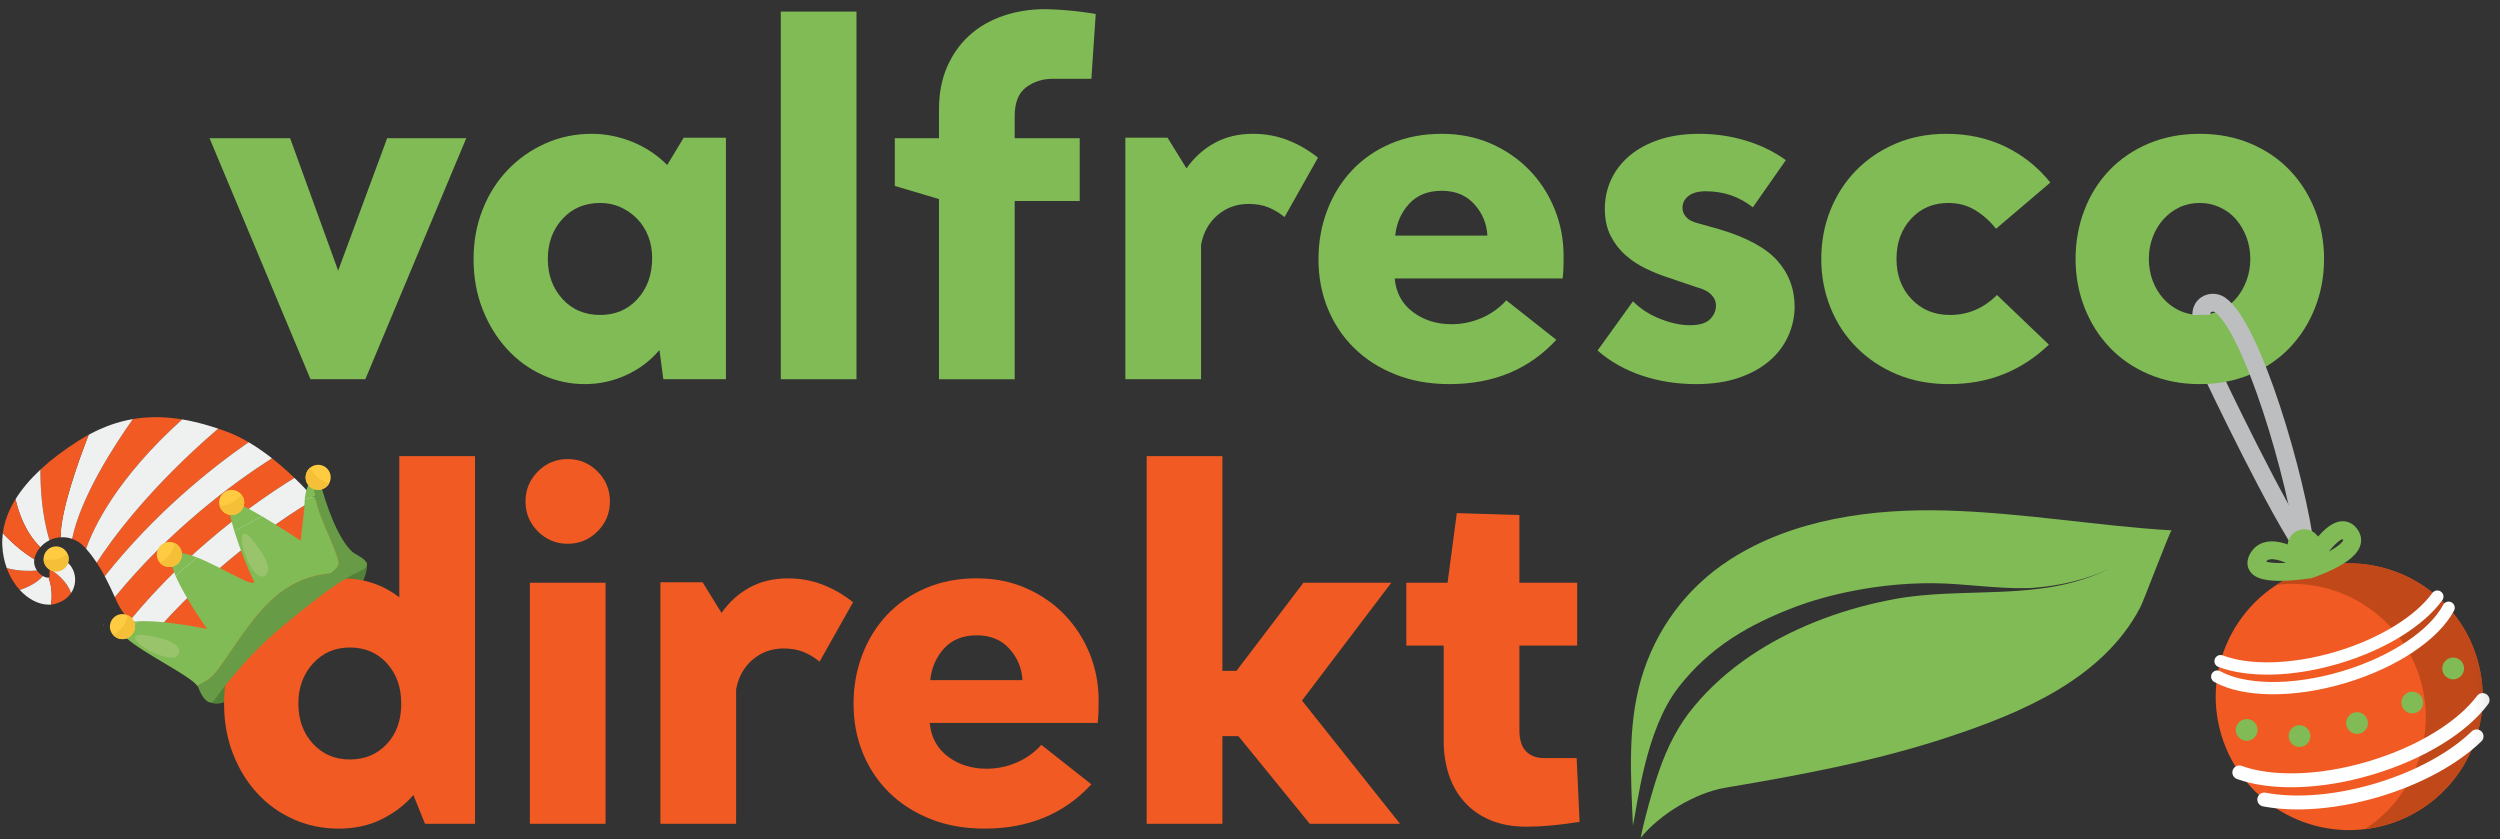 <svg width="140px" height="47px" viewBox="0 0 140 47" version="1.1" xmlns="http://www.w3.org/2000/svg" xmlns:xlink="http://www.w3.org/1999/xlink"><rect x="0" y="0" width="140" height="47" fill="#333333" stroke="none"/><defs><polygon id="path-1" points="0 55.908 140.889 55.908 140.889 0 0 0"/></defs><g id="Page-1" stroke="none" stroke-width="1" fill="none" fill-rule="evenodd"><g id="ValfrescoDirekt_bozic_logo_141x56mm" transform="translate(-1, -3)"><mask id="mask-2" fill="white"><use xlink:href="#path-1"/></mask><g id="Path" transform="translate(70.444, 27.954) scale(-1, 1) rotate(-180) translate(-70.444, -27.954) "/><g id="Group" mask="url(#mask-2)"><g transform="translate(1.058, 3.17)"><path d="M123.889,30.803 C123.889,30.803 127.579,23.02 129.179,20.878" id="Path" stroke="#BDBEC0" stroke-width="1" fill="none" transform="translate(126.534, 25.841) scale(-1, 1) rotate(-180) translate(-126.534, -25.841) "/><path d="M20.453,39.236 C20.453,39.236 20.656,38.934 20.147,37.896 C19.639,36.859 16.473,33.908 14.48,32.549 C12.488,31.191 12.14,31.223 11.64,31.408 C11.141,31.594 12.992,34.77 20.453,39.236" id="Path" stroke="none" fill="#538138" fill-rule="nonzero" transform="translate(16.029, 35.276) scale(-1, 1) rotate(-180) translate(-16.029, -35.276) "/><path d="M108.949,46.737 C104.839,46.855 100.365,46.279 96.803,43.978 C94.39,42.417 92.651,40.067 91.849,37.312 C91.073,34.646 91.271,31.847 91.385,29.097 C91.637,30.202 92.067,34.439 93.941,36.842 C95.707,39.11 97.907,40.37 100.551,41.369 C101.876,41.868 105.141,42.813 108.913,42.647 C110.319,42.584 112.6,42.281 113.996,42.423 C115.392,42.552 116.783,42.869 118.054,43.476 C116.794,42.844 115.405,42.499 114.006,42.342 C112.606,42.172 111.193,42.163 109.788,42.113 C108.383,42.066 106.98,41.987 105.611,41.694 C104.238,41.42 102.892,41.018 101.596,40.502 C99.01,39.469 96.597,37.917 94.825,35.785 C93.936,34.739 93.315,33.491 92.861,32.188 C92.474,31.079 92.055,29.57 91.818,28.405 C92.917,29.761 94.916,30.935 96.557,31.213 C100.748,31.918 104.968,32.702 109.012,34.037 C113.142,35.399 117.702,37.305 119.797,41.314 C119.996,41.694 121.473,45.628 121.553,45.625 C117.566,45.856 113.213,46.615 108.949,46.737" id="Path" stroke="none" fill="#80BB55" fill-rule="nonzero" transform="translate(106.414, 37.578) scale(-1, 1) rotate(-180) translate(-106.414, -37.578) "/><polygon id="Path" stroke="none" fill="#80BB55" fill-rule="nonzero" transform="translate(18.865, 14.318) scale(-1, 1) rotate(-180) translate(-18.865, -14.318) " points="11.676 21.067 16.189 21.067 18.879 13.65 21.623 21.067 26.053 21.067 20.401 7.569 17.33 7.569"/><path d="M30.62,14.333 C30.62,13.441 30.891,12.696 31.436,12.096 C31.979,11.497 32.686,11.196 33.555,11.196 C34.405,11.196 35.104,11.497 35.647,12.096 C36.192,12.696 36.463,13.46 36.463,14.387 C36.463,14.823 36.39,15.228 36.246,15.6 C36.101,15.972 35.897,16.296 35.634,16.569 C35.372,16.841 35.064,17.059 34.71,17.223 C34.357,17.387 33.972,17.468 33.555,17.468 C32.686,17.468 31.979,17.168 31.436,16.569 C30.891,15.969 30.62,15.223 30.62,14.333 M26.461,14.333 C26.461,15.314 26.629,16.232 26.964,17.086 C27.299,17.941 27.767,18.682 28.364,19.309 C28.962,19.936 29.664,20.431 30.471,20.795 C31.277,21.158 32.151,21.34 33.093,21.34 C33.854,21.34 34.606,21.19 35.349,20.891 C36.091,20.59 36.744,20.159 37.305,19.595 L38.229,21.122 L40.594,21.122 L40.594,7.597 L37.088,7.597 L36.871,9.233 C36.364,8.633 35.743,8.165 35.009,7.829 C34.275,7.493 33.501,7.324 32.686,7.324 C31.852,7.324 31.059,7.497 30.308,7.843 C29.555,8.188 28.894,8.674 28.323,9.301 C27.753,9.928 27.299,10.668 26.964,11.523 C26.629,12.377 26.461,13.314 26.461,14.333" id="Shape" stroke="none" fill="#80BB55" fill-rule="nonzero" transform="translate(33.528, 14.332) scale(-1, 1) rotate(-180) translate(-33.528, -14.332) "/><polygon id="Path" stroke="none" fill="#80BB55" fill-rule="nonzero" transform="translate(45.785, 10.773) scale(-1, 1) rotate(-180) translate(-45.785, -10.773) " points="47.905 0.479 43.666 0.479 43.666 21.067 47.905 21.067"/><path d="M50.052,13.84 L52.525,13.84 L52.525,15.449 C52.525,16.339 52.674,17.131 52.973,17.822 C53.272,18.512 53.684,19.099 54.21,19.58 C54.735,20.062 55.365,20.43 56.099,20.685 C56.833,20.939 57.625,21.067 58.477,21.067 C58.785,21.067 59.206,21.043 59.74,20.999 C60.274,20.952 60.795,20.885 61.303,20.794 L61.059,17.168 L58.911,17.168 C58.331,17.168 57.828,17.008 57.404,16.69 C56.977,16.371 56.764,15.831 56.764,15.068 L56.764,13.84 L60.406,13.84 L60.406,10.323 L56.764,10.323 L56.764,0.342 L52.525,0.342 L52.525,10.432 L50.052,11.168 L50.052,13.84 Z" id="Path" stroke="none" fill="#80BB55" fill-rule="nonzero" transform="translate(55.677, 10.705) scale(-1, 1) rotate(-180) translate(-55.677, -10.705) "/><path d="M67.201,7.324 L62.961,7.324 L62.961,20.849 L65.326,20.849 L66.385,19.13 C66.802,19.731 67.323,20.203 67.948,20.548 C68.574,20.894 69.294,21.067 70.109,21.067 C70.797,21.067 71.445,20.949 72.052,20.713 C72.659,20.476 73.225,20.149 73.75,19.731 L71.876,16.405 C71.586,16.64 71.281,16.822 70.965,16.95 C70.648,17.077 70.281,17.14 69.865,17.14 C69.194,17.14 68.614,16.931 68.125,16.514 C67.635,16.095 67.328,15.54 67.201,14.85 L67.201,7.324 Z" id="Path" stroke="none" fill="#80BB55" fill-rule="nonzero" transform="translate(68.356, 14.195) scale(-1, 1) rotate(-180) translate(-68.356, -14.195) "/><path d="M80.682,18.15 C79.901,18.15 79.291,17.904 78.846,17.413 C78.402,16.923 78.144,16.331 78.073,15.64 L83.236,15.64 C83.2,16.313 82.954,16.899 82.503,17.399 C82.049,17.9 81.443,18.15 80.682,18.15 M81.225,10.678 C81.804,10.678 82.362,10.791 82.896,11.019 C83.43,11.246 83.897,11.578 84.296,12.014 L87.095,9.805 C85.573,8.151 83.579,7.324 81.116,7.324 C79.992,7.324 78.977,7.506 78.073,7.87 C77.165,8.232 76.396,8.728 75.762,9.355 C75.127,9.983 74.638,10.718 74.294,11.564 C73.95,12.409 73.777,13.323 73.777,14.305 C73.777,15.286 73.941,16.204 74.267,17.058 C74.593,17.913 75.055,18.658 75.653,19.294 C76.252,19.931 76.976,20.43 77.828,20.795 C78.679,21.158 79.631,21.34 80.682,21.34 C81.677,21.34 82.592,21.158 83.426,20.795 C84.259,20.43 84.979,19.936 85.587,19.309 C86.193,18.682 86.665,17.954 87,17.127 C87.336,16.3 87.503,15.422 87.503,14.495 C87.503,14.187 87.499,13.932 87.49,13.732 C87.48,13.532 87.466,13.369 87.448,13.241 L78.045,13.241 C78.117,12.441 78.457,11.814 79.065,11.36 C79.671,10.905 80.391,10.678 81.225,10.678" id="Shape" stroke="none" fill="#80BB55" fill-rule="nonzero" transform="translate(80.64, 14.332) scale(-1, 1) rotate(-180) translate(-80.64, -14.332) "/><path d="M98.101,17.223 C97.34,17.823 96.462,18.123 95.465,18.123 C95.048,18.123 94.727,18.036 94.501,17.864 C94.274,17.691 94.161,17.468 94.161,17.195 C94.161,16.996 94.233,16.818 94.379,16.664 C94.524,16.509 94.75,16.395 95.058,16.323 L96.227,15.995 C97.748,15.541 98.831,14.955 99.474,14.236 C100.117,13.518 100.44,12.66 100.44,11.66 C100.44,11.096 100.321,10.551 100.086,10.024 C99.85,9.496 99.502,9.032 99.04,8.633 C98.577,8.233 98.002,7.915 97.314,7.678 C96.625,7.442 95.828,7.324 94.922,7.324 C93.853,7.324 92.843,7.483 91.892,7.801 C90.94,8.119 90.112,8.587 89.405,9.206 L91.389,11.96 C91.806,11.541 92.313,11.214 92.91,10.978 C93.509,10.742 94.061,10.623 94.569,10.623 C95.113,10.623 95.493,10.737 95.71,10.964 C95.928,11.191 96.036,11.442 96.036,11.715 C96.036,11.951 95.945,12.16 95.765,12.341 C95.583,12.523 95.311,12.66 94.95,12.75 L93.345,13.296 C92.947,13.423 92.54,13.587 92.123,13.787 C91.706,13.986 91.325,14.236 90.981,14.537 C90.637,14.837 90.356,15.2 90.138,15.628 C89.921,16.055 89.812,16.558 89.812,17.141 C89.812,17.723 89.93,18.268 90.166,18.778 C90.401,19.286 90.746,19.732 91.198,20.113 C91.652,20.495 92.204,20.795 92.857,21.013 C93.509,21.231 94.261,21.34 95.113,21.34 C95.982,21.34 96.833,21.218 97.666,20.972 C98.5,20.727 99.261,20.358 99.95,19.867 L98.101,17.223 Z" id="Path" stroke="none" fill="#80BB55" fill-rule="nonzero" transform="translate(94.922, 14.332) scale(-1, 1) rotate(-180) translate(-94.922, -14.332) "/><path d="M106.146,14.333 C106.146,13.423 106.426,12.673 106.988,12.083 C107.55,11.492 108.266,11.196 109.135,11.196 C110.15,11.196 111.029,11.569 111.772,12.315 L114.68,9.533 C113.92,8.805 113.076,8.256 112.152,7.883 C111.229,7.511 110.205,7.324 109.081,7.324 C108.013,7.324 107.043,7.506 106.173,7.87 C105.303,8.233 104.552,8.733 103.918,9.37 C103.283,10.005 102.793,10.751 102.45,11.605 C102.106,12.46 101.933,13.369 101.933,14.333 C101.933,15.295 102.101,16.201 102.436,17.045 C102.772,17.89 103.247,18.632 103.862,19.269 C104.479,19.904 105.217,20.409 106.077,20.782 C106.939,21.154 107.894,21.34 108.945,21.34 C110.141,21.34 111.232,21.104 112.221,20.631 C113.207,20.159 114.055,19.486 114.762,18.613 L111.718,16.023 C111.392,16.44 111.006,16.787 110.562,17.059 C110.119,17.332 109.616,17.468 109.054,17.468 C108.202,17.468 107.505,17.172 106.962,16.581 C106.418,15.991 106.146,15.242 106.146,14.333" id="Path" stroke="none" fill="#80BB55" fill-rule="nonzero" transform="translate(108.348, 14.332) scale(-1, 1) rotate(-180) translate(-108.348, -14.332) "/><path d="M120.278,14.333 C120.278,13.896 120.35,13.487 120.495,13.105 C120.64,12.723 120.84,12.392 121.094,12.109 C121.347,11.828 121.646,11.605 121.99,11.442 C122.335,11.279 122.715,11.196 123.132,11.196 C123.53,11.196 123.906,11.279 124.259,11.442 C124.613,11.605 124.912,11.828 125.156,12.109 C125.401,12.392 125.596,12.723 125.741,13.105 C125.885,13.487 125.959,13.896 125.959,14.333 C125.959,14.769 125.885,15.177 125.741,15.559 C125.596,15.941 125.401,16.273 125.156,16.555 C124.912,16.836 124.613,17.059 124.259,17.223 C123.906,17.387 123.53,17.468 123.132,17.468 C122.715,17.468 122.335,17.387 121.99,17.223 C121.646,17.059 121.347,16.836 121.094,16.555 C120.84,16.273 120.64,15.941 120.495,15.559 C120.35,15.177 120.278,14.769 120.278,14.333 M116.174,14.333 C116.174,15.295 116.337,16.204 116.664,17.059 C116.989,17.913 117.456,18.658 118.063,19.295 C118.67,19.931 119.403,20.431 120.264,20.795 C121.124,21.158 122.081,21.34 123.132,21.34 C124.165,21.34 125.111,21.158 125.972,20.795 C126.833,20.431 127.567,19.931 128.174,19.295 C128.78,18.658 129.251,17.913 129.586,17.059 C129.921,16.204 130.089,15.295 130.089,14.333 C130.089,13.369 129.921,12.46 129.586,11.605 C129.251,10.751 128.78,10.005 128.174,9.37 C127.567,8.733 126.833,8.233 125.972,7.87 C125.111,7.506 124.165,7.324 123.132,7.324 C122.1,7.324 121.152,7.506 120.292,7.87 C119.431,8.233 118.697,8.733 118.091,9.37 C117.483,10.005 117.013,10.751 116.677,11.605 C116.342,12.46 116.174,13.369 116.174,14.333" id="Shape" stroke="none" fill="#80BB55" fill-rule="nonzero" transform="translate(123.132, 14.332) scale(-1, 1) rotate(-180) translate(-123.132, -14.332) "/><path d="M16.65,32.38 C16.65,31.471 16.923,30.721 17.465,30.13 C18.009,29.539 18.698,29.245 19.531,29.245 C20.365,29.245 21.054,29.53 21.596,30.103 C22.14,30.676 22.412,31.435 22.412,32.38 C22.412,33.289 22.145,34.039 21.61,34.63 C21.076,35.221 20.383,35.516 19.531,35.516 C18.698,35.516 18.009,35.216 17.465,34.617 C16.923,34.017 16.65,33.27 16.65,32.38 M12.491,32.353 C12.491,33.352 12.659,34.28 12.994,35.133 C13.33,35.989 13.792,36.73 14.38,37.357 C14.969,37.984 15.667,38.479 16.474,38.843 C17.279,39.207 18.145,39.388 19.069,39.388 C20.32,39.388 21.397,39.033 22.303,38.324 L22.303,46.233 L26.543,46.233 L26.543,25.644 L23.743,25.644 L23.091,27.254 C22.62,26.708 22.031,26.258 21.325,25.904 C20.619,25.549 19.813,25.373 18.906,25.373 C18.001,25.373 17.153,25.549 16.366,25.904 C15.576,26.258 14.897,26.75 14.326,27.377 C13.756,28.003 13.308,28.74 12.982,29.585 C12.655,30.431 12.491,31.354 12.491,32.353" id="Shape" stroke="none" fill="#F15A22" fill-rule="nonzero" transform="translate(19.517, 35.803) scale(-1, 1) rotate(-180) translate(-19.517, -35.803) "/><path d="M33.854,25.536 L29.615,25.536 L29.615,39.034 L33.854,39.034 L33.854,25.536 Z M29.37,43.589 C29.37,44.243 29.601,44.801 30.062,45.265 C30.524,45.729 31.082,45.961 31.733,45.961 C32.386,45.961 32.943,45.729 33.405,45.265 C33.867,44.801 34.098,44.243 34.098,43.589 C34.098,42.934 33.867,42.375 33.405,41.911 C32.943,41.448 32.386,41.216 31.733,41.216 C31.082,41.216 30.524,41.448 30.062,41.911 C29.601,42.375 29.37,42.934 29.37,43.589 L29.37,43.589 Z" id="Shape" stroke="none" fill="#F15A22" fill-rule="nonzero" transform="translate(31.734, 35.749) scale(-1, 1) rotate(-180) translate(-31.734, -35.749) "/><path d="M41.164,32.218 L36.924,32.218 L36.924,45.743 L39.288,45.743 L40.348,44.026 C40.765,44.626 41.286,45.099 41.911,45.444 C42.537,45.789 43.257,45.961 44.073,45.961 C44.76,45.961 45.408,45.844 46.015,45.607 C46.622,45.37 47.188,45.043 47.713,44.626 L45.839,41.299 C45.549,41.535 45.244,41.716 44.928,41.844 C44.611,41.971 44.244,42.036 43.828,42.036 C43.157,42.036 42.578,41.825 42.088,41.408 C41.598,40.989 41.291,40.435 41.164,39.744 L41.164,32.218 Z" id="Path" stroke="none" fill="#F15A22" fill-rule="nonzero" transform="translate(42.319, 39.09) scale(-1, 1) rotate(-180) translate(-42.319, -39.09) "/><path d="M54.644,43.042 C53.865,43.042 53.253,42.798 52.81,42.307 C52.365,41.816 52.107,41.224 52.036,40.534 L57.199,40.534 C57.163,41.206 56.918,41.793 56.465,42.293 C56.012,42.792 55.405,43.042 54.644,43.042 M55.188,35.571 C55.767,35.571 56.324,35.684 56.859,35.911 C57.393,36.138 57.86,36.47 58.259,36.907 L61.058,34.698 C59.536,33.043 57.543,32.218 55.079,32.218 C53.955,32.218 52.94,32.398 52.036,32.762 C51.128,33.126 50.359,33.621 49.725,34.248 C49.09,34.876 48.601,35.612 48.258,36.456 C47.913,37.302 47.741,38.216 47.741,39.198 C47.741,40.179 47.904,41.098 48.23,41.952 C48.556,42.805 49.017,43.551 49.616,44.188 C50.215,44.824 50.939,45.324 51.791,45.688 C52.641,46.052 53.594,46.233 54.644,46.233 C55.64,46.233 56.555,46.052 57.388,45.688 C58.222,45.324 58.942,44.828 59.55,44.202 C60.156,43.574 60.628,42.847 60.963,42.02 C61.299,41.193 61.466,40.316 61.466,39.389 C61.466,39.079 61.462,38.824 61.453,38.625 C61.443,38.424 61.429,38.261 61.411,38.134 L52.008,38.134 C52.081,37.334 52.42,36.707 53.027,36.252 C53.634,35.798 54.354,35.571 55.188,35.571" id="Shape" stroke="none" fill="#F15A22" fill-rule="nonzero" transform="translate(54.603, 39.225) scale(-1, 1) rotate(-180) translate(-54.603, -39.225) "/><polygon id="Path" stroke="none" fill="#F15A22" fill-rule="nonzero" transform="translate(71.25, 35.667) scale(-1, 1) rotate(-180) translate(-71.25, -35.667) " points="68.396 33.935 69.183 33.935 72.934 38.871 77.854 38.871 72.853 32.273 78.343 25.373 73.288 25.373 69.293 30.281 68.396 30.281 68.396 25.373 64.156 25.373 64.156 45.961 68.396 45.961"/><path d="M78.696,42.224 L81.006,42.224 L81.523,46.124 L85.029,46.015 L85.029,42.224 L88.264,42.224 L88.264,38.706 L85.029,38.706 L85.029,33.963 C85.029,33.435 85.151,33.044 85.396,32.79 C85.641,32.535 85.971,32.408 86.387,32.408 L88.235,32.408 L88.399,28.835 C87.837,28.745 87.306,28.677 86.808,28.631 C86.31,28.586 85.853,28.563 85.436,28.563 C84.656,28.563 83.978,28.686 83.398,28.931 C82.818,29.176 82.333,29.518 81.945,29.954 C81.554,30.39 81.265,30.899 81.074,31.481 C80.885,32.063 80.789,32.689 80.789,33.362 L80.789,38.706 L78.696,38.706 L78.696,42.224 Z" id="Path" stroke="none" fill="#F15A22" fill-rule="nonzero" transform="translate(83.547, 37.344) scale(-1, 1) rotate(-180) translate(-83.547, -37.344) "/><path d="M17.263,28.579 C17.273,28.566 17.279,28.552 17.286,28.536 C17.279,28.552 17.273,28.566 17.263,28.579 M17.064,29.536 C17.064,29.511 17.058,29.486 17.054,29.461 C17.058,29.486 17.064,29.511 17.064,29.536" id="Shape" stroke="none" fill="#8AD2E8" fill-rule="nonzero" transform="translate(17.554, 29.036) scale(-1, 1) rotate(-180) translate(-17.554, -29.036) "/><path d="M12.161,32.1 C12.319,32.046 12.48,31.989 12.641,31.93 C13.059,31.775 13.47,31.572 13.867,31.339 C11.74,29.866 8.613,27.366 5.808,23.834 C5.67,24.093 5.523,24.346 5.358,24.595 C6.186,25.875 8.29,28.779 12.161,32.1" id="Path" stroke="none" fill="#F15A22" fill-rule="nonzero" transform="translate(9.612, 27.967) scale(-1, 1) rotate(-180) translate(-9.612, -27.967) "/><path d="M10.144,30.435 C6.485,27.136 5.192,24.411 4.763,23.19 C4.743,23.214 4.723,23.237 4.701,23.261 C4.487,23.498 4.24,23.656 3.982,23.746 C4.469,26.102 6.35,28.995 7.385,30.453 C8.276,30.605 9.187,30.594 10.144,30.435" id="Path" stroke="none" fill="#F15A22" fill-rule="nonzero" transform="translate(7.063, 26.876) scale(-1, 1) rotate(-180) translate(-7.063, -26.876) "/><path d="M4.908,29.126 C5.732,29.575 6.549,29.863 7.385,30.005 C6.35,28.547 4.469,25.655 3.981,23.298 C3.77,23.373 3.55,23.4 3.336,23.385 C3.33,24.874 4.334,27.656 4.908,29.126" id="Path" stroke="none" fill="#EFF0F0" fill-rule="nonzero" transform="translate(5.361, 26.652) scale(-1, 1) rotate(-180) translate(-5.361, -26.652) "/><path d="M10.144,31.339 C10.792,31.232 11.461,31.057 12.161,30.822 C8.291,27.501 6.186,24.597 5.358,23.317 C5.183,23.582 4.987,23.84 4.763,24.095 C5.192,25.316 6.485,28.04 10.144,31.339" id="Path" stroke="none" fill="#EFF0F0" fill-rule="nonzero" transform="translate(8.462, 27.328) scale(-1, 1) rotate(-180) translate(-8.462, -27.328) "/><path d="M17.563,38.051 C17.638,37.964 17.679,37.914 17.679,37.914 L19.093,34.45 L11.549,27.78 L9.019,29.446 C9.019,29.446 8.678,29.732 8.243,30.147 C11.642,34.175 15.45,36.782 17.563,38.051" id="Path" stroke="none" fill="#F15A22" fill-rule="nonzero" transform="translate(13.668, 32.916) scale(-1, 1) rotate(-180) translate(-13.668, -32.916) "/><path d="M15.172,34.595 C15.642,34.225 16.068,33.844 16.431,33.496 C14.206,32.122 10.485,29.479 7.204,25.493 C6.915,25.835 6.666,26.179 6.527,26.484 C6.476,26.597 6.425,26.708 6.373,26.818 C9.467,30.595 12.947,33.169 15.172,34.595" id="Path" stroke="none" fill="#F15A22" fill-rule="nonzero" transform="translate(11.402, 30.044) scale(-1, 1) rotate(-180) translate(-11.402, -30.044) "/><path d="M16.431,35.684 C16.975,35.162 17.378,34.713 17.563,34.497 C15.45,33.228 11.642,30.62 8.243,26.593 C7.916,26.905 7.534,27.291 7.203,27.682 C10.485,31.668 14.206,34.311 16.431,35.684" id="Path" stroke="none" fill="#EFF0F0" fill-rule="nonzero" transform="translate(12.383, 31.138) scale(-1, 1) rotate(-180) translate(-12.383, -31.138) "/><path d="M13.867,33.27 C14.326,33 14.765,32.69 15.172,32.372 C12.947,30.946 9.467,28.372 6.373,24.595 C6.191,24.996 6.01,25.386 5.808,25.765 C8.613,29.297 11.74,31.796 13.867,33.27" id="Path" stroke="none" fill="#EFF0F0" fill-rule="nonzero" transform="translate(10.49, 28.932) scale(-1, 1) rotate(-180) translate(-10.49, -28.932) "/><path d="M4.337,29.75 C4.528,29.87 4.719,29.982 4.908,30.085 C4.334,28.614 3.331,25.833 3.336,24.344 C3.118,24.33 2.906,24.272 2.712,24.177 C2.291,25.588 2.201,27.07 2.206,28.135 C2.816,28.702 3.535,29.242 4.337,29.75" id="Path" stroke="none" fill="#F15A22" fill-rule="nonzero" transform="translate(3.557, 27.131) scale(-1, 1) rotate(-180) translate(-3.557, -27.131) "/><path d="M1.049,31.643 C0.75,31.971 0.495,32.385 0.321,32.867 C1.003,32.686 1.638,32.697 2.012,32.729 C2.105,32.594 2.226,32.491 2.342,32.423 C2.166,32.212 1.793,31.888 1.049,31.643" id="Path" stroke="none" fill="#F15A22" fill-rule="nonzero" transform="translate(1.331, 32.255) scale(-1, 1) rotate(-180) translate(-1.331, -32.255) "/><path d="M2.799,32.092 C2.758,32.089 2.717,32.087 2.675,32.087 C2.119,32.086 1.529,32.385 1.049,32.91 C1.793,33.156 2.166,33.479 2.342,33.691 C2.47,33.615 2.591,33.585 2.662,33.607 C2.842,33.12 2.875,32.604 2.799,32.092" id="Path" stroke="none" fill="#EFF0F0" fill-rule="nonzero" transform="translate(1.943, 32.889) scale(-1, 1) rotate(-180) translate(-1.943, -32.889) "/><path d="M2.662,33.215 C2.708,33.229 2.733,33.264 2.723,33.324 C2.707,33.421 2.712,33.552 2.741,33.685 C3.073,33.476 3.701,33.007 3.919,32.342 C3.753,32.096 3.49,31.887 3.118,31.765 C3.015,31.73 2.908,31.709 2.799,31.7 C2.875,32.212 2.842,32.728 2.662,33.215" id="Path" stroke="none" fill="#F15A22" fill-rule="nonzero" transform="translate(3.291, 32.693) scale(-1, 1) rotate(-180) translate(-3.291, -32.693) "/><path d="M2.74,32.464 C2.824,32.862 3.117,33.282 3.665,32.88 C4.178,32.501 4.317,31.705 3.92,31.121 C3.701,31.786 3.073,32.255 2.74,32.464" id="Path" stroke="none" fill="#EFF0F0" fill-rule="nonzero" transform="translate(3.445, 32.082) scale(-1, 1) rotate(-180) translate(-3.445, -32.082) "/><path d="M0.811,28.817 C1.166,29.39 1.639,29.944 2.206,30.474 C2.201,29.409 2.291,27.927 2.712,26.516 C2.52,26.422 2.346,26.291 2.203,26.127 C1.379,26.931 0.991,28.024 0.811,28.817" id="Path" stroke="none" fill="#EFF0F0" fill-rule="nonzero" transform="translate(1.762, 28.301) scale(-1, 1) rotate(-180) translate(-1.762, -28.301) "/><path d="M0.321,29.843 C0.183,30.22 0.093,30.639 0.072,31.089 C0.059,31.328 0.071,31.566 0.101,31.799 C0.739,31.102 1.42,30.604 1.862,30.335 C1.826,30.086 1.896,29.872 2.012,29.705 C1.637,29.674 1.003,29.662 0.321,29.843" id="Path" stroke="none" fill="#EFF0F0" fill-rule="nonzero" transform="translate(1.04, 30.743) scale(-1, 1) rotate(-180) translate(-1.04, -30.743) "/><path d="M0.101,29.249 C0.186,29.903 0.431,30.538 0.811,31.151 C0.991,30.358 1.379,29.265 2.203,28.462 C2.104,28.35 2.019,28.224 1.954,28.083 C1.904,27.979 1.875,27.879 1.862,27.785 C1.42,28.053 0.739,28.551 0.101,29.249" id="Path" stroke="none" fill="#F15A22" fill-rule="nonzero" transform="translate(1.152, 29.468) scale(-1, 1) rotate(-180) translate(-1.152, -29.468) "/><path d="M2.574,30.649 C2.84,30.366 3.286,30.353 3.568,30.62 C3.851,30.886 3.863,31.331 3.597,31.613 C3.33,31.896 2.885,31.908 2.602,31.642 C2.32,31.376 2.306,30.931 2.574,30.649" id="Path" stroke="none" fill="#FFCB41" fill-rule="nonzero" transform="translate(3.085, 31.131) scale(-1, 1) rotate(-180) translate(-3.085, -31.131) "/><path d="M3.726,31.834 C3.846,31.568 3.792,31.247 3.568,31.036 C3.286,30.769 2.84,30.782 2.573,31.065 C2.448,31.197 2.384,31.367 2.382,31.536 C2.83,31.433 3.304,31.505 3.726,31.834" id="Path" stroke="none" fill="#F5C038" fill-rule="nonzero" transform="translate(3.085, 31.339) scale(-1, 1) rotate(-180) translate(-3.085, -31.339) "/><path d="M12.095,28.251 C13.798,30.565 15.154,33.433 18.435,33.703 C18.711,33.787 18.903,34.143 18.908,34.326 C18.457,35.998 17.247,37.541 17.633,39.162 C17.728,39.145 17.819,39.02 17.89,38.743 C18.175,37.645 18.822,35.689 19.677,34.904 C19.891,34.708 21.108,34.275 20.09,33.816 C19.072,33.359 18.09,32.654 15.781,30.754 C13.472,28.855 11.883,26.52 11.883,26.52 C11.883,26.52 11.472,26.216 11.043,27.318 C11.034,27.343 11.018,27.371 10.998,27.398 C11.42,27.599 11.8,27.88 12.095,28.251" id="Path" stroke="none" fill="#679B45" fill-rule="nonzero" transform="translate(15.744, 32.821) scale(-1, 1) rotate(-180) translate(-15.744, -32.821) "/><path d="M17.633,27.791 C17.541,27.409 17.541,27.032 17.597,26.655 C17.4,26.6 17.202,26.542 17.006,26.479 C17.058,27.07 17.366,27.842 17.633,27.791" id="Path" stroke="none" fill="#80BB55" fill-rule="nonzero" transform="translate(17.32, 27.136) scale(-1, 1) rotate(-180) translate(-17.32, -27.136) "/><path d="M12.849,29.577 C13.027,29.66 13.805,29.257 14.623,28.775 C14.095,28.522 13.577,28.241 13.07,27.935 C12.811,28.775 12.664,29.491 12.849,29.577" id="Path" stroke="none" fill="#80BB55" fill-rule="nonzero" transform="translate(13.695, 28.762) scale(-1, 1) rotate(-180) translate(-13.695, -28.762) "/><path d="M9.782,30.787 C9.49,31.468 9.4,32.015 9.82,32.079 C10.101,32.123 10.513,32.013 10.974,31.831 C10.561,31.499 10.163,31.152 9.782,30.787" id="Path" stroke="none" fill="#80BB55" fill-rule="nonzero" transform="translate(10.254, 31.438) scale(-1, 1) rotate(-180) translate(-10.254, -31.438) "/><path d="M6.734,35.31 C6.887,35.466 7.209,35.544 7.621,35.571 C7.41,35.263 7.212,34.948 7.029,34.626 C6.715,34.905 6.573,35.145 6.734,35.31" id="Path" stroke="none" fill="#80BB55" fill-rule="nonzero" transform="translate(7.144, 35.099) scale(-1, 1) rotate(-180) translate(-7.144, -35.099) "/><path d="M7.029,30.291 C7.213,30.613 7.41,30.927 7.62,31.236 C9.05,31.331 11.54,30.813 11.54,30.813 C11.54,30.813 10.318,32.52 9.782,33.773 C10.163,34.137 10.561,34.485 10.974,34.817 C12.478,34.226 14.492,32.877 14.118,33.589 C13.852,34.097 13.38,35.274 13.07,36.273 C13.576,36.579 14.095,36.86 14.624,37.113 C15.674,36.495 16.794,35.75 16.794,35.75 C16.773,36.039 16.978,37.152 17.001,37.955 C17.002,37.991 17.004,38.029 17.006,38.068 C17.202,38.131 17.4,38.19 17.597,38.245 C17.776,37.025 18.563,35.823 18.908,34.545 C18.903,34.362 18.71,34.006 18.434,33.922 C15.154,33.652 13.798,30.784 12.095,28.47 C11.8,28.099 11.42,27.818 10.998,27.617 C10.577,28.205 7.991,29.434 7.029,30.291" id="Path" stroke="none" fill="#80BB55" fill-rule="nonzero" transform="translate(12.968, 32.931) scale(-1, 1) rotate(-180) translate(-12.968, -32.931) "/><path d="M5.734,34.814 C5.736,34.834 5.738,34.852 5.741,34.871 C5.751,34.862 5.759,34.853 5.767,34.844 C5.755,34.834 5.744,34.824 5.734,34.814" id="Path" stroke="none" fill="#FFCB41" fill-rule="nonzero" transform="translate(5.75, 34.843) scale(-1, 1) rotate(-180) translate(-5.75, -34.843) "/><path d="M9.348,30.182 C9.734,30.14 10.082,30.419 10.125,30.804 C10.167,31.191 9.888,31.537 9.503,31.58 C9.115,31.622 8.769,31.345 8.726,30.958 C8.683,30.572 8.961,30.225 9.348,30.182" id="Path" stroke="none" fill="#FFCB41" fill-rule="nonzero" transform="translate(9.425, 30.881) scale(-1, 1) rotate(-180) translate(-9.425, -30.881) "/><path d="M9.728,31.584 C9.992,31.46 10.158,31.178 10.125,30.873 C10.082,30.488 9.735,30.209 9.349,30.251 C9.166,30.272 9.009,30.359 8.897,30.486 C9.304,30.698 9.62,31.06 9.728,31.584" id="Path" stroke="none" fill="#F5C038" fill-rule="nonzero" transform="translate(9.513, 30.915) scale(-1, 1) rotate(-180) translate(-9.513, -30.915) "/><path d="M12.559,27.361 C12.895,27.164 13.326,27.276 13.522,27.611 C13.72,27.946 13.608,28.376 13.272,28.573 C12.938,28.77 12.506,28.659 12.309,28.323 C12.112,27.99 12.224,27.558 12.559,27.361" id="Path" stroke="none" fill="#FFCB41" fill-rule="nonzero" transform="translate(12.916, 27.967) scale(-1, 1) rotate(-180) translate(-12.916, -27.967) "/><path d="M13.452,28.671 C13.64,28.448 13.679,28.125 13.522,27.86 C13.326,27.525 12.895,27.414 12.559,27.61 C12.402,27.704 12.294,27.849 12.244,28.01 C12.702,28.036 13.138,28.237 13.452,28.671" id="Path" stroke="none" fill="#F5C038" fill-rule="nonzero" transform="translate(12.932, 28.092) scale(-1, 1) rotate(-180) translate(-12.932, -28.092) "/><path d="M6.723,34.221 C7.108,34.179 7.456,34.457 7.498,34.843 C7.541,35.229 7.262,35.576 6.876,35.618 C6.489,35.661 6.142,35.383 6.1,34.997 C6.057,34.611 6.336,34.263 6.723,34.221" id="Path" stroke="none" fill="#FFCB41" fill-rule="nonzero" transform="translate(6.799, 34.92) scale(-1, 1) rotate(-180) translate(-6.799, -34.92) "/><path d="M7.103,35.623 C7.365,35.498 7.532,35.216 7.499,34.911 C7.456,34.526 7.108,34.247 6.723,34.289 C6.54,34.31 6.383,34.397 6.271,34.525 C6.678,34.737 6.993,35.098 7.103,35.623" id="Path" stroke="none" fill="#F5C038" fill-rule="nonzero" transform="translate(6.887, 34.954) scale(-1, 1) rotate(-180) translate(-6.887, -34.954) "/><path d="M7.807,36.657 C7.807,36.657 10.007,36.47 9.981,35.716 C9.943,34.602 6.477,36.555 7.807,36.657" id="Path" stroke="none" fill="#99C46C" fill-rule="nonzero" transform="translate(8.742, 36.015) scale(-1, 1) rotate(-180) translate(-8.742, -36.015) "/><path d="M13.89,31.999 C13.89,31.999 15.376,30.365 14.843,29.831 C14.057,29.039 12.846,32.828 13.89,31.999" id="Path" stroke="none" fill="#99C46C" fill-rule="nonzero" transform="translate(14.221, 30.92) scale(-1, 1) rotate(-180) translate(-14.221, -30.92) "/><path d="M17.064,26.669 C17.004,26.285 17.266,25.926 17.651,25.866 C18.034,25.806 18.393,26.068 18.453,26.452 C18.514,26.836 18.251,27.196 17.867,27.256 C17.482,27.315 17.123,27.053 17.064,26.669" id="Path" stroke="none" fill="#FFCB41" fill-rule="nonzero" transform="translate(17.758, 26.561) scale(-1, 1) rotate(-180) translate(-17.758, -26.561) "/><path d="M18.379,26.385 C18.242,26.128 17.954,25.974 17.651,26.021 C17.266,26.081 17.004,26.44 17.064,26.824 C17.093,27.005 17.187,27.158 17.319,27.264 C17.513,26.847 17.859,26.517 18.379,26.385" id="Path" stroke="none" fill="#F5C038" fill-rule="nonzero" transform="translate(17.717, 26.639) scale(-1, 1) rotate(-180) translate(-17.717, -26.639) "/><path d="M123.212,30.005 C123.205,30.638 123.851,30.844 124.255,30.572 C126.039,29.374 128.565,20.875 129.065,16.783" id="Path" stroke="#BDBEC0" stroke-width="1" fill="none" transform="translate(126.138, 23.736) scale(-1, 1) rotate(-180) translate(-126.138, -23.736) "/><path d="M130.309,30.002 L128.524,29.471 L128.086,30.939 C127.939,31.431 128.221,31.949 128.713,32.096 C129.206,32.243 129.725,31.962 129.872,31.47 L130.309,30.002 Z" id="Path" stroke="none" fill="#80BB55" fill-rule="nonzero" transform="translate(129.178, 30.803) scale(-1, 1) rotate(-180) translate(-129.178, -30.803) "/><path d="M138.66,40.978 C139.838,37.026 137.586,32.867 133.629,31.69 C129.674,30.513 125.512,32.763 124.334,36.715 C123.156,40.667 125.408,44.826 129.363,46.004 C133.319,47.18 137.48,44.931 138.66,40.978" id="Path" stroke="none" fill="#F15A22" fill-rule="nonzero" transform="translate(131.497, 38.847) scale(-1, 1) rotate(-180) translate(-131.497, -38.847) "/><path d="M129.363,45.949 C128.664,45.742 128.02,45.439 127.436,45.062 C130.982,45.484 134.421,43.313 135.475,39.779 C136.445,36.524 135.088,33.132 132.372,31.377 C132.791,31.428 133.213,31.512 133.629,31.635 C137.586,32.813 139.838,36.972 138.66,40.924 C137.48,44.876 133.319,47.126 129.363,45.949" id="Path" stroke="none" fill="#C14819" fill-rule="nonzero" transform="translate(133.204, 38.82) scale(-1, 1) rotate(-180) translate(-133.204, -38.82) "/><path d="M124.293,33.651 C125.848,33.062 128.286,33.089 130.843,33.85 C133.4,34.61 135.455,35.92 136.432,37.265" id="Path" stroke="#FFFFFF" stroke-width="0.688" fill="none" stroke-linecap="round" stroke-linejoin="round" transform="translate(130.363, 35.253) scale(-1, 1) rotate(-180) translate(-130.363, -35.253) "/><path d="M124.108,34.511 C125.598,33.688 128.308,33.623 131.171,34.474 C134.034,35.327 136.266,36.863 137.063,38.366" id="Path" stroke="#FFFFFF" stroke-width="0.688" fill="none" stroke-linecap="round" stroke-linejoin="round" transform="translate(130.585, 36.115) scale(-1, 1) rotate(-180) translate(-130.585, -36.115) "/><path d="M125.343,39.474 C127.102,38.832 129.829,38.87 132.686,39.722 C135.545,40.573 137.849,42.029 138.967,43.528" id="Path" stroke="#FFFFFF" stroke-width="0.778" fill="none" stroke-linecap="round" stroke-linejoin="round" transform="translate(132.155, 41.28) scale(-1, 1) rotate(-180) translate(-132.155, -41.28) "/><path d="M126.741,41.232 C128.446,40.905 130.707,41.057 133.056,41.755 C135.408,42.455 137.383,43.566 138.63,44.77" id="Path" stroke="#FFFFFF" stroke-width="0.778" fill="none" stroke-linecap="round" stroke-linejoin="round" transform="translate(132.686, 42.918) scale(-1, 1) rotate(-180) translate(-132.686, -42.918) "/><path d="M126.341,40.878 C126.437,40.556 126.254,40.215 125.93,40.12 C125.607,40.023 125.267,40.208 125.171,40.53 C125.074,40.853 125.258,41.193 125.581,41.289 C125.905,41.386 126.245,41.202 126.341,40.878" id="Path" stroke="none" fill="#80BB55" fill-rule="nonzero" transform="translate(125.756, 40.705) scale(-1, 1) rotate(-180) translate(-125.756, -40.705) "/><path d="M129.301,41.223 C129.397,40.901 129.213,40.56 128.89,40.465 C128.566,40.368 128.227,40.552 128.13,40.874 C128.035,41.198 128.219,41.538 128.541,41.634 C128.864,41.73 129.205,41.545 129.301,41.223" id="Path" stroke="none" fill="#80BB55" fill-rule="nonzero" transform="translate(128.716, 41.049) scale(-1, 1) rotate(-180) translate(-128.716, -41.049) "/><path d="M134.446,38.995 C134.542,38.673 134.882,38.489 135.204,38.585 C135.529,38.681 135.712,39.021 135.616,39.344 C135.519,39.666 135.179,39.851 134.855,39.754 C134.533,39.658 134.349,39.319 134.446,38.995" id="Path" stroke="none" fill="#80BB55" fill-rule="nonzero" transform="translate(135.031, 39.17) scale(-1, 1) rotate(-180) translate(-135.031, -39.17) "/><path d="M136.734,37.09 C136.83,36.766 137.17,36.583 137.493,36.679 C137.817,36.775 138.001,37.115 137.904,37.438 C137.808,37.761 137.468,37.945 137.145,37.848 C136.823,37.752 136.638,37.412 136.734,37.09" id="Path" stroke="none" fill="#80BB55" fill-rule="nonzero" transform="translate(137.319, 37.264) scale(-1, 1) rotate(-180) translate(-137.319, -37.264) "/><path d="M132.521,40.493 C132.617,40.171 132.434,39.831 132.11,39.735 C131.786,39.638 131.447,39.822 131.351,40.145 C131.255,40.468 131.438,40.807 131.761,40.904 C132.085,41 132.425,40.816 132.521,40.493" id="Path" stroke="none" fill="#80BB55" fill-rule="nonzero" transform="translate(131.936, 40.319) scale(-1, 1) rotate(-180) translate(-131.936, -40.319) "/><path d="M129.229,29.876 C129.229,29.876 127.019,31.49 126.374,30.278 C125.731,29.066 129.292,29.665 129.292,29.665 C129.292,29.665 132.129,30.602 131.601,31.536 C130.881,32.815 129.229,29.876 129.229,29.876 Z" id="Path" stroke="#80BB55" stroke-width="1" fill="none" transform="translate(128.981, 30.688) scale(-1, 1) rotate(-180) translate(-128.981, -30.688) "/></g></g></g></g></svg>